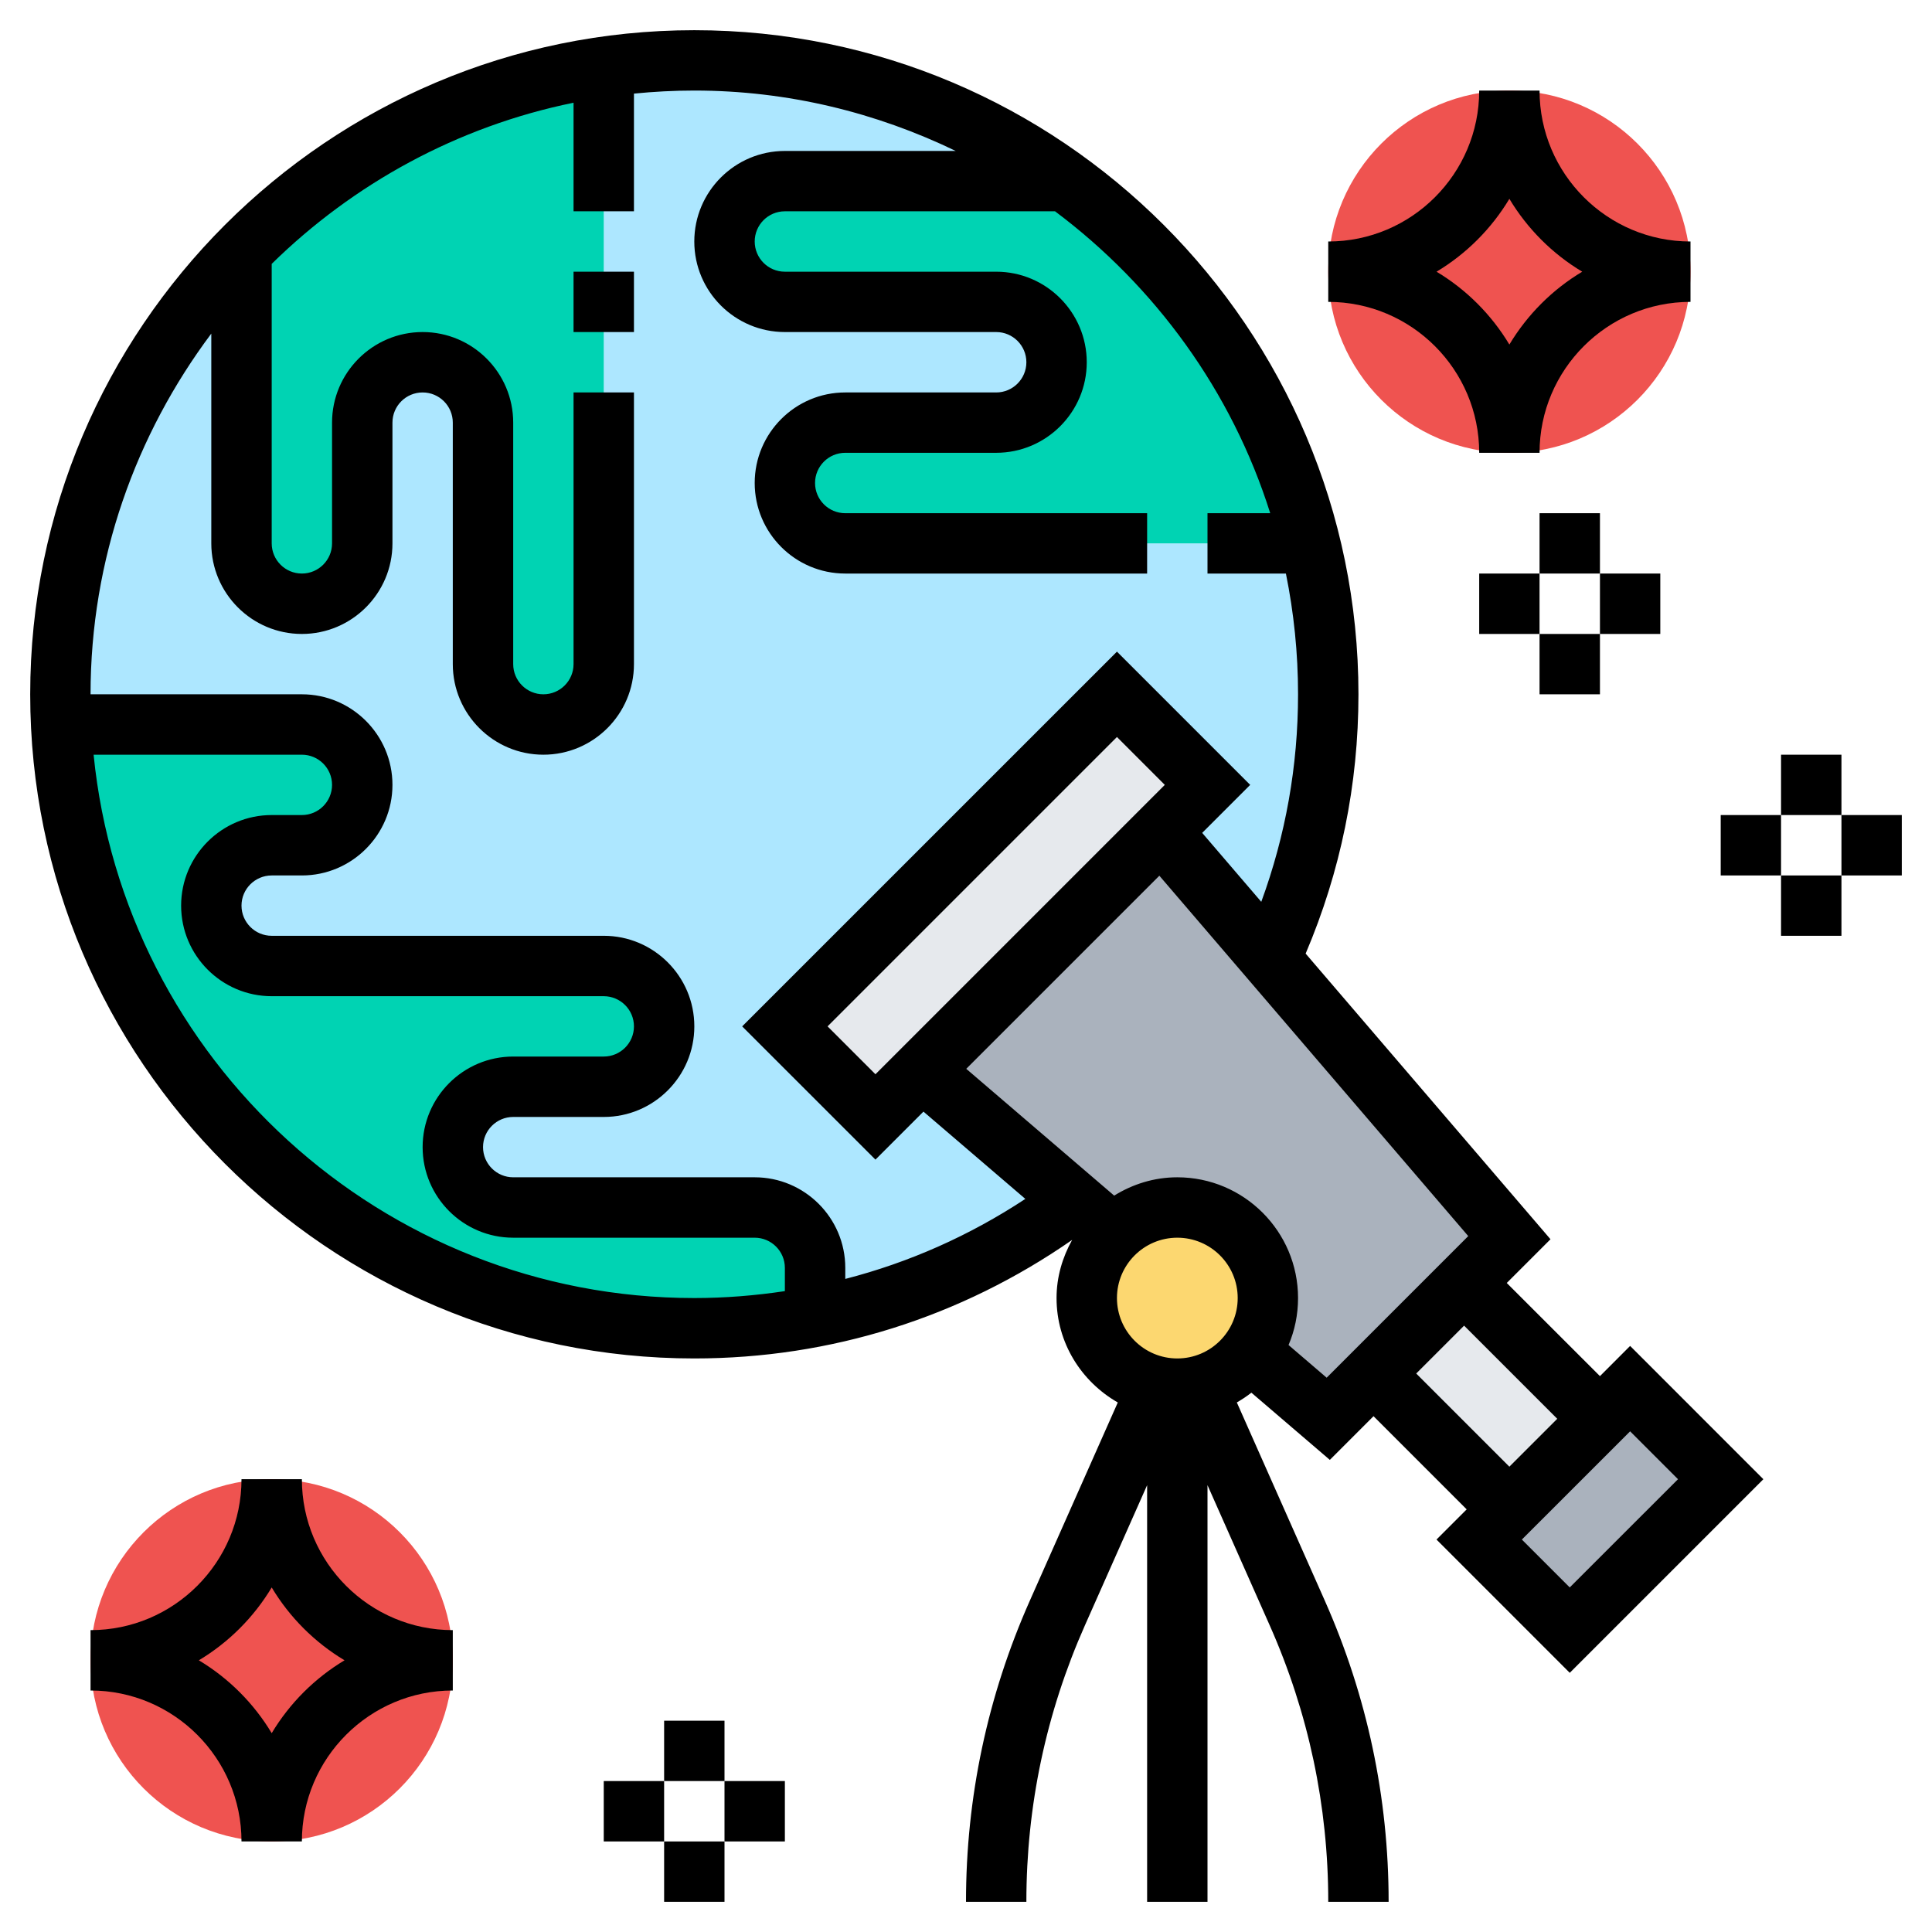 <svg width="60" height="60" viewBox="0 0 60 60" fill="none" xmlns="http://www.w3.org/2000/svg">
<g clip-path="url(#clip0_10091_365)">
<path d="M36.056 25.819L37.5 24.375L34.688 21.562L24.375 31.875L27.188 34.688L28.631 33.244L33.375 37.312C31.041 39.075 28.294 40.322 25.312 40.894V40.875V39.375C25.312 38.344 24.469 37.5 23.438 37.5H15.938C14.906 37.5 14.062 36.656 14.062 35.625C14.062 34.594 14.906 33.75 15.938 33.75H18.75C19.781 33.75 20.625 32.906 20.625 31.875C20.625 30.844 19.781 30 18.75 30H8.438C7.406 30 6.562 29.156 6.562 28.125C6.562 27.094 7.406 26.25 8.438 26.25H9.375C10.406 26.25 11.25 25.406 11.25 24.375C11.25 23.344 10.406 22.5 9.375 22.5H1.922H1.903C1.884 22.191 1.875 21.881 1.875 21.562C1.875 16.2 4.022 11.334 7.491 7.791L7.5 7.8V16.875C7.5 17.906 8.344 18.75 9.375 18.75C10.406 18.75 11.25 17.906 11.25 16.875V13.125C11.25 12.094 12.094 11.25 13.125 11.25C14.156 11.25 15 12.094 15 13.125V20.625C15 21.656 15.844 22.5 16.875 22.5C17.906 22.5 18.75 21.656 18.75 20.625V12.188V10.312V8.438V6.562V2.1V2.081C19.669 1.941 20.606 1.875 21.562 1.875C25.866 1.875 29.85 3.253 33.094 5.606L33.084 5.625H24.375C23.344 5.625 22.5 6.469 22.5 7.5C22.5 8.531 23.344 9.375 24.375 9.375H30.938C31.969 9.375 32.812 10.219 32.812 11.25C32.812 12.281 31.969 13.125 30.938 13.125H26.25C25.219 13.125 24.375 13.969 24.375 15C24.375 16.031 25.219 16.875 26.25 16.875H35.625H37.5H40.669H40.688C41.053 18.375 41.25 19.95 41.25 21.562C41.25 24.497 40.612 27.281 39.459 29.784L36.056 25.819Z" fill="#ADE7FF"/>
<path d="M25.313 40.875V40.894C24.103 41.128 22.847 41.25 21.563 41.25C11.006 41.25 2.391 32.944 1.903 22.5H1.922H9.375C10.406 22.5 11.25 23.344 11.25 24.375C11.25 25.406 10.406 26.25 9.375 26.25H8.438C7.406 26.25 6.563 27.094 6.563 28.125C6.563 29.156 7.406 30 8.438 30H18.75C19.781 30 20.625 30.844 20.625 31.875C20.625 32.906 19.781 33.75 18.75 33.75H15.938C14.906 33.75 14.063 34.594 14.063 35.625C14.063 36.656 14.906 37.5 15.938 37.5H23.438C24.469 37.5 25.313 38.344 25.313 39.375V40.875Z" fill="#00D3B3"/>
<path d="M18.751 12.188V20.625C18.751 21.656 17.907 22.5 16.876 22.5C15.844 22.5 15.001 21.656 15.001 20.625V13.125C15.001 12.094 14.157 11.25 13.126 11.25C12.094 11.25 11.251 12.094 11.251 13.125V16.875C11.251 17.906 10.407 18.75 9.376 18.75C8.344 18.75 7.501 17.906 7.501 16.875V7.8L7.491 7.791C10.454 4.772 14.363 2.7 18.751 2.081V2.1V6.562V8.437V10.312V12.188Z" fill="#00D3B3"/>
<path d="M40.688 16.875H40.669H37.5H35.625H26.25C25.219 16.875 24.375 16.031 24.375 15C24.375 13.969 25.219 13.125 26.25 13.125H30.938C31.969 13.125 32.812 12.281 32.812 11.25C32.812 10.219 31.969 9.375 30.938 9.375H24.375C23.344 9.375 22.5 8.531 22.5 7.5C22.5 6.469 23.344 5.625 24.375 5.625H33.084L33.094 5.606C36.816 8.297 39.562 12.272 40.688 16.875Z" fill="#00D3B3"/>
<path d="M36.562 37.5C35.784 37.5 35.072 37.819 34.565 38.334L33.375 37.312L28.631 33.244L36.056 25.819L39.459 29.784L46.875 38.438L45.468 39.844L42.656 42.656L41.25 44.062L38.822 41.981C39.168 41.513 39.375 40.941 39.375 40.312C39.375 38.756 38.118 37.5 36.562 37.5Z" fill="#AAB2BD"/>
<path d="M42.648 42.656L45.46 39.843L49.679 44.062L46.866 46.875L42.648 42.656Z" fill="#E6E9ED"/>
<path d="M53.438 45.938L48.75 50.625L45.938 47.812L46.875 46.875L49.688 44.062L50.625 43.125L53.438 45.938Z" fill="#AAB2BD"/>
<path d="M37.5 24.375L36.056 25.819L28.631 33.244L27.188 34.688L24.375 31.875L34.688 21.562L37.5 24.375Z" fill="#E6E9ED"/>
<path d="M37.163 43.059C36.966 43.106 36.769 43.125 36.562 43.125C36.356 43.125 36.159 43.106 35.962 43.059C34.697 42.788 33.75 41.663 33.75 40.312C33.75 39.534 34.059 38.841 34.566 38.334C35.072 37.819 35.784 37.5 36.562 37.5C38.119 37.5 39.375 38.756 39.375 40.312C39.375 40.941 39.169 41.513 38.822 41.981C38.428 42.525 37.837 42.919 37.163 43.059Z" fill="#FCD770"/>
<path d="M8.438 57.188C11.544 57.188 14.062 54.669 14.062 51.562C14.062 48.456 11.544 45.938 8.438 45.938C5.331 45.938 2.812 48.456 2.812 51.562C2.812 54.669 5.331 57.188 8.438 57.188Z" fill="#EF5350"/>
<path d="M46.875 14.062C49.982 14.062 52.5 11.544 52.5 8.438C52.5 5.331 49.982 2.812 46.875 2.812C43.768 2.812 41.25 5.331 41.25 8.438C41.25 11.544 43.768 14.062 46.875 14.062Z" fill="#EF5350"/>
<path d="M49.688 42.737L46.794 39.844L48.152 38.486L40.548 29.615C41.632 27.067 42.188 24.363 42.188 21.562C42.188 10.19 32.935 0.938 21.562 0.938C10.19 0.938 0.938 10.19 0.938 21.562C0.938 32.935 10.19 42.188 21.562 42.188C25.805 42.188 29.84 40.908 33.296 38.507C32.997 39.045 32.812 39.654 32.812 40.312C32.812 41.705 33.584 42.908 34.714 43.555L31.982 49.711C30.667 52.674 30 55.821 30 59.062H31.875C31.875 56.084 32.487 53.193 33.696 50.47L35.625 46.123V59.062H37.5V46.123L39.429 50.47C40.638 53.193 41.25 56.084 41.25 59.062H43.125C43.125 55.821 42.458 52.674 41.143 49.71L38.411 43.554C38.57 43.463 38.72 43.363 38.863 43.251L41.299 45.338L42.656 43.981L45.549 46.875L44.612 47.812L48.75 51.951L54.763 45.938L50.625 41.799L49.688 42.737ZM6.562 10.36V16.875C6.562 18.426 7.824 19.688 9.375 19.688C10.926 19.688 12.188 18.426 12.188 16.875V13.125C12.188 12.607 12.608 12.188 13.125 12.188C13.642 12.188 14.062 12.607 14.062 13.125V20.625C14.062 22.176 15.324 23.438 16.875 23.438C18.426 23.438 19.688 22.176 19.688 20.625V12.188H17.812V20.625C17.812 21.142 17.392 21.562 16.875 21.562C16.358 21.562 15.938 21.142 15.938 20.625V13.125C15.938 11.574 14.676 10.312 13.125 10.312C11.574 10.312 10.312 11.574 10.312 13.125V16.875C10.312 17.392 9.892 17.812 9.375 17.812C8.858 17.812 8.438 17.392 8.438 16.875V8.195C10.972 5.707 14.203 3.926 17.812 3.19V6.562H19.688V2.907C20.304 2.846 20.93 2.812 21.562 2.812C24.473 2.812 27.22 3.499 29.681 4.688H24.375C22.824 4.688 21.562 5.949 21.562 7.5C21.562 9.051 22.824 10.312 24.375 10.312H30.938C31.454 10.312 31.875 10.732 31.875 11.25C31.875 11.768 31.454 12.188 30.938 12.188H26.25C24.699 12.188 23.438 13.449 23.438 15C23.438 16.551 24.699 17.812 26.25 17.812H35.625V15.938H26.25C25.733 15.938 25.312 15.518 25.312 15C25.312 14.482 25.733 14.062 26.25 14.062H30.938C32.488 14.062 33.75 12.801 33.75 11.25C33.75 9.699 32.488 8.438 30.938 8.438H24.375C23.858 8.438 23.438 8.018 23.438 7.5C23.438 6.982 23.858 6.562 24.375 6.562H32.765C35.876 8.892 38.254 12.149 39.448 15.938H37.5V17.812H39.935C40.181 19.025 40.312 20.278 40.312 21.562C40.312 23.79 39.924 25.951 39.17 28.007L37.335 25.866L38.826 24.375L34.688 20.237L23.049 31.875L27.188 36.013L28.679 34.522L31.843 37.233C30.113 38.373 28.231 39.209 26.251 39.718V39.375C26.251 37.824 24.989 36.562 23.438 36.562H15.938C15.422 36.562 15.001 36.142 15.001 35.625C15.001 35.108 15.422 34.688 15.938 34.688H18.751C20.302 34.688 21.563 33.426 21.563 31.875C21.563 30.324 20.302 29.062 18.751 29.062H8.438C7.921 29.062 7.5 28.642 7.5 28.125C7.5 27.608 7.921 27.188 8.438 27.188H9.375C10.926 27.188 12.188 25.926 12.188 24.375C12.188 22.824 10.926 21.562 9.375 21.562H2.812C2.812 17.361 4.219 13.49 6.562 10.36ZM27.188 33.362L25.701 31.875L34.688 22.888L36.174 24.375L27.188 33.362ZM2.907 23.438H9.375C9.892 23.438 10.312 23.858 10.312 24.375C10.312 24.892 9.892 25.312 9.375 25.312H8.438C6.887 25.312 5.625 26.574 5.625 28.125C5.625 29.676 6.887 30.938 8.438 30.938H18.75C19.267 30.938 19.688 31.358 19.688 31.875C19.688 32.392 19.267 32.812 18.75 32.812H15.938C14.387 32.812 13.125 34.074 13.125 35.625C13.125 37.176 14.387 38.438 15.938 38.438H23.438C23.954 38.438 24.375 38.858 24.375 39.375V40.097C23.452 40.236 22.513 40.312 21.562 40.312C11.857 40.312 3.851 32.9 2.907 23.438ZM36.562 38.438C37.597 38.438 38.438 39.278 38.438 40.312C38.438 41.347 37.597 42.188 36.562 42.188C35.528 42.188 34.688 41.347 34.688 40.312C34.688 39.278 35.528 38.438 36.562 38.438ZM41.201 42.786L40.017 41.771C40.208 41.322 40.312 40.83 40.312 40.312C40.312 38.244 38.631 36.562 36.562 36.562C35.842 36.562 35.174 36.776 34.602 37.131L30.008 33.193L36.005 27.196L45.598 38.388L41.201 42.786ZM43.982 42.656L45.469 41.169L48.362 44.062L46.875 45.549L43.982 42.656ZM48.75 49.299L47.263 47.812L50.625 44.451L52.112 45.938L48.75 49.299Z" fill="black"/>
<path d="M9.375 45.938H7.5C7.5 48.522 5.397 50.625 2.812 50.625V52.5C5.397 52.5 7.5 54.603 7.5 57.188H9.375C9.375 54.603 11.478 52.5 14.062 52.5V50.625C11.478 50.625 9.375 48.522 9.375 45.938ZM8.438 53.825C7.881 52.897 7.103 52.119 6.175 51.562C7.103 51.006 7.881 50.228 8.438 49.3C8.994 50.228 9.772 51.006 10.7 51.562C9.772 52.119 8.994 52.897 8.438 53.825Z" fill="black"/>
<path d="M45.938 14.062H47.812C47.812 11.478 49.915 9.375 52.5 9.375V7.5C49.915 7.5 47.812 5.397 47.812 2.812H45.938C45.938 5.397 43.835 7.5 41.25 7.5V9.375C43.835 9.375 45.938 11.478 45.938 14.062ZM46.875 6.175C47.432 7.103 48.209 7.881 49.137 8.438C48.209 8.994 47.432 9.772 46.875 10.7C46.318 9.772 45.541 8.994 44.613 8.438C45.541 7.881 46.318 7.103 46.875 6.175Z" fill="black"/>
<path d="M55.312 23.438H57.188V25.312H55.312V23.438Z" fill="black"/>
<path d="M57.188 25.312H59.062V27.188H57.188V25.312Z" fill="black"/>
<path d="M55.312 27.188H57.188V29.062H55.312V27.188Z" fill="black"/>
<path d="M53.438 25.312H55.312V27.188H53.438V25.312Z" fill="black"/>
<path d="M20.625 53.438H22.5V55.312H20.625V53.438Z" fill="black"/>
<path d="M22.5 55.312H24.375V57.188H22.5V55.312Z" fill="black"/>
<path d="M20.625 57.188H22.5V59.062H20.625V57.188Z" fill="black"/>
<path d="M18.75 55.312H20.625V57.188H18.75V55.312Z" fill="black"/>
<path d="M47.812 15.938H49.688V17.812H47.812V15.938Z" fill="black"/>
<path d="M49.688 17.812H51.562V19.688H49.688V17.812Z" fill="black"/>
<path d="M47.812 19.688H49.688V21.562H47.812V19.688Z" fill="black"/>
<path d="M45.938 17.812H47.812V19.688H45.938V17.812Z" fill="black"/>
<path d="M17.812 8.438H19.688V10.312H17.812V8.438Z" fill="black"/>
</g>
<defs>
<clipPath id="clip0_10091_365">
<rect width="60" height="60" fill="white"/>
</clipPath>
</defs>
</svg>
